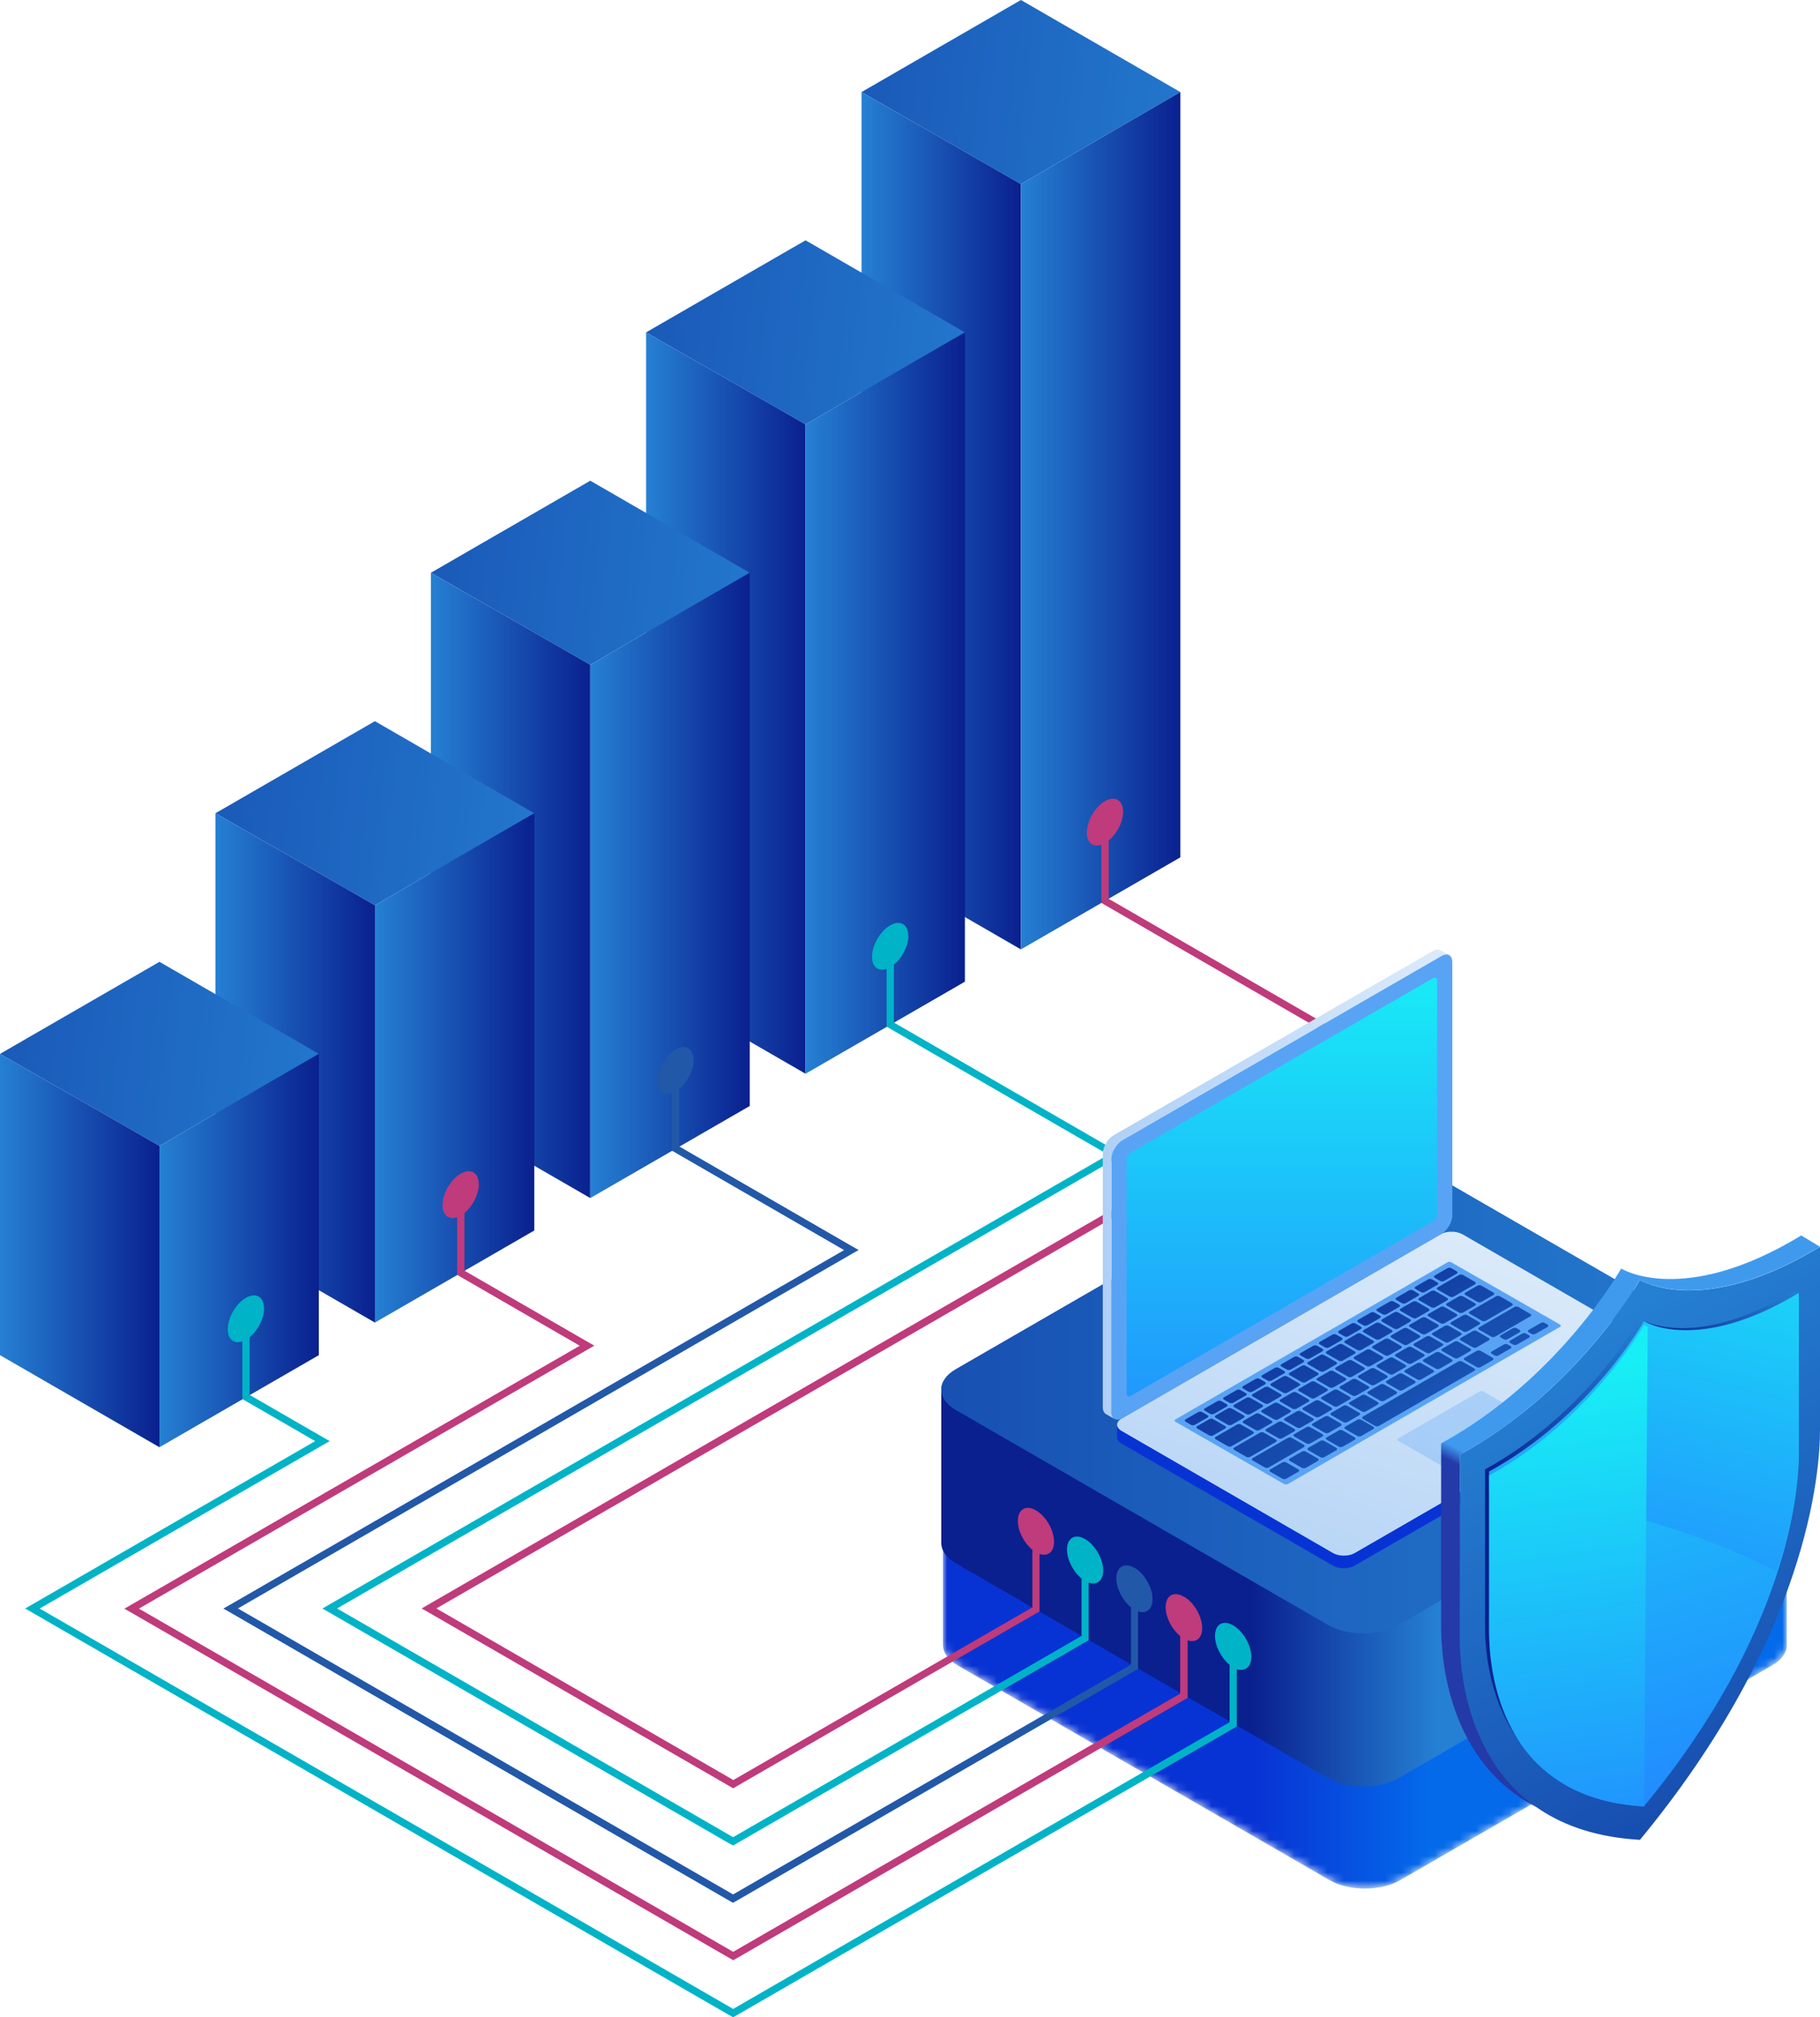 <?xml version="1.0" encoding="UTF-8"?>
<svg id="Layer_2" data-name="Layer 2" xmlns="http://www.w3.org/2000/svg" xmlns:xlink="http://www.w3.org/1999/xlink" viewBox="0 0 220.06 243.86">
  <defs>
    <style>
      .cls-1 {
        fill: url(#linear-gradient-38);
      }

      .cls-1, .cls-2, .cls-3, .cls-4, .cls-5, .cls-6, .cls-7, .cls-8, .cls-9, .cls-10, .cls-11, .cls-12, .cls-13, .cls-14, .cls-15, .cls-16, .cls-17, .cls-18, .cls-19, .cls-20, .cls-21, .cls-22, .cls-23, .cls-24, .cls-25, .cls-26, .cls-27, .cls-28, .cls-29, .cls-30, .cls-31, .cls-32, .cls-33, .cls-34, .cls-35, .cls-36, .cls-37, .cls-38, .cls-39, .cls-40, .cls-41, .cls-42, .cls-43, .cls-44, .cls-45, .cls-46, .cls-47, .cls-48, .cls-49, .cls-50, .cls-51, .cls-52, .cls-53, .cls-54, .cls-55, .cls-56, .cls-57, .cls-58, .cls-59, .cls-60, .cls-61, .cls-62, .cls-63, .cls-64, .cls-65, .cls-66, .cls-67, .cls-68, .cls-69, .cls-70, .cls-71, .cls-72, .cls-73, .cls-74, .cls-75, .cls-76, .cls-77, .cls-78, .cls-79, .cls-80, .cls-81, .cls-82, .cls-83, .cls-84, .cls-85, .cls-86, .cls-87, .cls-88, .cls-89, .cls-90, .cls-91, .cls-92, .cls-93, .cls-94, .cls-95, .cls-96, .cls-97, .cls-98, .cls-99, .cls-100, .cls-101, .cls-102, .cls-103, .cls-104, .cls-105, .cls-106, .cls-107, .cls-108, .cls-109, .cls-110, .cls-111, .cls-112, .cls-113 {
        stroke-width: 0px;
      }

      .cls-2 {
        fill: #bf3b7b;
      }

      .cls-3 {
        fill: url(#linear-gradient-12);
      }

      .cls-4 {
        fill: url(#linear-gradient-17);
      }

      .cls-5 {
        fill: url(#linear-gradient-88);
      }

      .cls-6 {
        fill: url(#linear-gradient-19);
      }

      .cls-7 {
        fill: url(#linear-gradient-33);
      }

      .cls-8 {
        fill: url(#linear-gradient);
      }

      .cls-9 {
        fill: url(#linear-gradient-62);
      }

      .cls-10 {
        fill: url(#linear-gradient-92);
      }

      .cls-11 {
        fill: url(#linear-gradient-98);
      }

      .cls-12 {
        fill: url(#linear-gradient-67);
      }

      .cls-13 {
        fill: url(#linear-gradient-57);
      }

      .cls-14 {
        fill: url(#linear-gradient-21);
      }

      .cls-15 {
        fill: url(#linear-gradient-6);
      }

      .cls-16 {
        fill: url(#linear-gradient-76);
      }

      .cls-17 {
        fill: url(#linear-gradient-42);
      }

      .cls-18 {
        fill: url(#linear-gradient-104);
      }

      .cls-19 {
        fill: url(#linear-gradient-95);
      }

      .cls-20 {
        fill: url(#linear-gradient-15);
      }

      .cls-21 {
        fill: url(#linear-gradient-11);
      }

      .cls-22 {
        fill: url(#linear-gradient-106);
      }

      .cls-23 {
        fill: url(#linear-gradient-101);
      }

      .cls-24 {
        fill: url(#linear-gradient-81);
      }

      .cls-25 {
        fill: url(#linear-gradient-73);
      }

      .cls-26 {
        fill: url(#linear-gradient-91);
      }

      .cls-27 {
        fill: url(#linear-gradient-5);
      }

      .cls-28 {
        fill: url(#linear-gradient-31);
      }

      .cls-29 {
        fill: url(#linear-gradient-103);
      }

      .cls-30 {
        fill: url(#linear-gradient-71);
      }

      .cls-31 {
        fill: url(#linear-gradient-58);
      }

      .cls-32 {
        fill: url(#linear-gradient-63);
      }

      .cls-33 {
        fill: url(#linear-gradient-34);
      }

      .cls-34 {
        fill: url(#_2);
      }

      .cls-35 {
        fill: url(#linear-gradient-96);
      }

      .cls-36 {
        fill: url(#linear-gradient-41);
      }

      .cls-37 {
        fill: url(#linear-gradient-89);
      }

      .cls-38 {
        fill: url(#linear-gradient-40);
      }

      .cls-39 {
        fill: url(#linear-gradient-66);
      }

      .cls-40 {
        fill: url(#linear-gradient-13);
      }

      .cls-41 {
        fill: url(#linear-gradient-23);
      }

      .cls-42 {
        fill: url(#linear-gradient-25);
      }

      .cls-43 {
        fill: url(#linear-gradient-43);
      }

      .cls-44 {
        fill: url(#linear-gradient-16);
      }

      .cls-45 {
        fill: url(#linear-gradient-22);
      }

      .cls-46 {
        fill: url(#linear-gradient-54);
      }

      .cls-47 {
        fill: url(#linear-gradient-55);
      }

      .cls-48 {
        fill: url(#linear-gradient-35);
      }

      .cls-49 {
        fill: url(#linear-gradient-50);
      }

      .cls-50 {
        fill: url(#linear-gradient-32);
      }

      .cls-51 {
        fill: #2258a8;
      }

      .cls-52 {
        fill: url(#linear-gradient-60);
      }

      .cls-53 {
        opacity: .3;
      }

      .cls-53, .cls-67 {
        fill: #59a3f5;
      }

      .cls-54 {
        fill: url(#linear-gradient-59);
      }

      .cls-55 {
        fill: url(#linear-gradient-20);
      }

      .cls-56 {
        fill: url(#linear-gradient-14);
      }

      .cls-57 {
        fill: url(#linear-gradient-2);
      }

      .cls-58 {
        fill: url(#linear-gradient-52);
      }

      .cls-59 {
        fill: url(#linear-gradient-45);
      }

      .cls-60 {
        fill: url(#linear-gradient-93);
      }

      .cls-61 {
        fill: url(#linear-gradient-7);
      }

      .cls-62 {
        fill: url(#linear-gradient-39);
      }

      .cls-63 {
        fill: url(#linear-gradient-3);
      }

      .cls-64 {
        fill: url(#linear-gradient-77);
      }

      .cls-65 {
        fill: #00b3c7;
      }

      .cls-66 {
        fill: url(#linear-gradient-69);
      }

      .cls-68 {
        fill: url(#linear-gradient-94);
      }

      .cls-69 {
        fill: url(#linear-gradient-9);
      }

      .cls-70 {
        fill: url(#linear-gradient-27);
      }

      .cls-71 {
        fill: url(#linear-gradient-100);
      }

      .cls-72 {
        fill: url(#linear-gradient-82);
      }

      .cls-73 {
        fill: url(#linear-gradient-105);
      }

      .cls-74 {
        fill: url(#linear-gradient-83);
      }

      .cls-75 {
        fill: url(#linear-gradient-53);
      }

      .cls-76 {
        fill: url(#linear-gradient-90);
      }

      .cls-77 {
        fill: url(#linear-gradient-85);
      }

      .cls-78 {
        fill: url(#linear-gradient-65);
      }

      .cls-79 {
        fill: url(#linear-gradient-36);
      }

      .cls-80 {
        fill: url(#linear-gradient-48);
      }

      .cls-81 {
        fill: #0833d4;
      }

      .cls-82 {
        fill: url(#linear-gradient-49);
      }

      .cls-83 {
        fill: url(#linear-gradient-8);
      }

      .cls-84 {
        fill: url(#linear-gradient-47);
      }

      .cls-85 {
        fill: url(#linear-gradient-24);
      }

      .cls-86 {
        fill: url(#linear-gradient-26);
      }

      .cls-87 {
        fill: url(#linear-gradient-61);
      }

      .cls-88 {
        fill: url(#linear-gradient-18);
      }

      .cls-89 {
        fill: url(#linear-gradient-51);
      }

      .cls-90 {
        fill: url(#linear-gradient-30);
      }

      .cls-114 {
        mask: url(#mask);
      }

      .cls-91 {
        fill: url(#linear-gradient-44);
      }

      .cls-92 {
        fill: url(#linear-gradient-84);
      }

      .cls-93 {
        fill: url(#linear-gradient-97);
      }

      .cls-94 {
        fill: url(#linear-gradient-68);
      }

      .cls-95 {
        fill: url(#linear-gradient-72);
      }

      .cls-96 {
        fill: url(#linear-gradient-29);
      }

      .cls-97 {
        fill: url(#linear-gradient-46);
      }

      .cls-98 {
        fill: url(#linear-gradient-64);
      }

      .cls-99 {
        fill: url(#linear-gradient-28);
      }

      .cls-100 {
        fill: url(#linear-gradient-56);
      }

      .cls-101 {
        fill: url(#linear-gradient-99);
      }

      .cls-102 {
        fill: url(#linear-gradient-10);
      }

      .cls-103 {
        fill: url(#linear-gradient-87);
      }

      .cls-104 {
        fill: url(#linear-gradient-70);
      }

      .cls-105 {
        fill: url(#linear-gradient-78);
      }

      .cls-106 {
        fill: url(#linear-gradient-86);
      }

      .cls-107 {
        fill: url(#linear-gradient-74);
      }

      .cls-108 {
        fill: url(#linear-gradient-102);
      }

      .cls-109 {
        fill: url(#linear-gradient-4);
      }

      .cls-110 {
        fill: url(#linear-gradient-37);
      }

      .cls-111 {
        fill: url(#linear-gradient-80);
      }

      .cls-112 {
        fill: url(#linear-gradient-79);
      }

      .cls-113 {
        fill: url(#linear-gradient-75);
      }
    </style>
    <linearGradient id="_2" data-name="   2" x1="165.03" y1="178.49" x2="165.03" y2="220.66" gradientUnits="userSpaceOnUse">
      <stop offset="0" stop-color="#fff"/>
      <stop offset="1" stop-color="#000"/>
    </linearGradient>
    <mask id="mask" x="114.01" y="150.86" width="102.04" height="77.44" maskUnits="userSpaceOnUse">
      <path class="cls-34" d="M214.29,177.86l-45-25.98c-2.34-1.35-6.18-1.35-8.52,0l-45,25.98c-1.17.68-1.76,1.57-1.76,2.46v18.51c0,.9.58,1.8,1.76,2.48l45,25.98c2.34,1.35,6.18,1.35,8.52,0l45-25.98c1.25-.72,1.83-1.69,1.75-2.64v-18.35c0-.89-.58-1.78-1.75-2.46Z"/>
    </mask>
    <linearGradient id="linear-gradient" x1="173.91" y1="189.58" x2="151.69" y2="189.58" gradientUnits="userSpaceOnUse">
      <stop offset=".05" stop-color="#046aea"/>
      <stop offset="1" stop-color="#0833d4"/>
    </linearGradient>
    <linearGradient id="linear-gradient-2" x1="155.67" y1="15.03" x2="26.1" y2="-.66" gradientUnits="userSpaceOnUse">
      <stop offset="0" stop-color="#2580d3"/>
      <stop offset="1" stop-color="#0a208f"/>
    </linearGradient>
    <linearGradient id="linear-gradient-3" x1="104.17" y1="62.95" x2="123.44" y2="62.95" xlink:href="#linear-gradient-2"/>
    <linearGradient id="linear-gradient-4" x1="123.44" y1="62.95" x2="142.72" y2="62.95" xlink:href="#linear-gradient-2"/>
    <linearGradient id="linear-gradient-5" x1="129.62" y1="44.08" x2=".05" y2="28.39" xlink:href="#linear-gradient-2"/>
    <linearGradient id="linear-gradient-6" x1="78.12" y1="84.99" x2="97.4" y2="84.99" xlink:href="#linear-gradient-2"/>
    <linearGradient id="linear-gradient-7" x1="97.4" y1="84.99" x2="116.67" y2="84.99" xlink:href="#linear-gradient-2"/>
    <linearGradient id="linear-gradient-8" x1="103.6" y1="73.14" x2="-25.97" y2="57.45" xlink:href="#linear-gradient-2"/>
    <linearGradient id="linear-gradient-9" x1="52.1" y1="107.04" x2="71.37" y2="107.04" xlink:href="#linear-gradient-2"/>
    <linearGradient id="linear-gradient-10" x1="71.37" y1="107.04" x2="90.65" y2="107.04" xlink:href="#linear-gradient-2"/>
    <linearGradient id="linear-gradient-11" x1="77.55" y1="102.21" x2="-52.02" y2="86.52" xlink:href="#linear-gradient-2"/>
    <linearGradient id="linear-gradient-12" x1="26.05" y1="129.09" x2="45.33" y2="129.09" xlink:href="#linear-gradient-2"/>
    <linearGradient id="linear-gradient-13" x1="45.33" y1="129.09" x2="64.6" y2="129.09" xlink:href="#linear-gradient-2"/>
    <linearGradient id="linear-gradient-14" x1="51.5" y1="131.3" x2="-78.07" y2="115.61" xlink:href="#linear-gradient-2"/>
    <linearGradient id="linear-gradient-15" x1="0" y1="151.18" x2="19.28" y2="151.18" xlink:href="#linear-gradient-2"/>
    <linearGradient id="linear-gradient-16" x1="19.28" y1="151.18" x2="38.55" y2="151.18" xlink:href="#linear-gradient-2"/>
    <linearGradient id="linear-gradient-17" x1="173.7" y1="177.25" x2="151.49" y2="177.25" xlink:href="#linear-gradient-2"/>
    <linearGradient id="linear-gradient-18" x1="220.96" y1="167.99" x2="5.15" y2="167.99" xlink:href="#linear-gradient-2"/>
    <linearGradient id="linear-gradient-19" x1="504.04" y1="146.88" x2="521.92" y2="200.07" gradientTransform="translate(680.3) rotate(-180) scale(1 -1)" gradientUnits="userSpaceOnUse">
      <stop offset="0" stop-color="#dcebfa"/>
      <stop offset="1" stop-color="#afd0f5"/>
    </linearGradient>
    <linearGradient id="linear-gradient-20" x1="510.6" y1="116.14" x2="510.6" y2="181.9" gradientTransform="translate(-355.6)" gradientUnits="userSpaceOnUse">
      <stop offset="0" stop-color="#18eef5"/>
      <stop offset="1" stop-color="#2283ff"/>
    </linearGradient>
    <linearGradient id="linear-gradient-21" x1="505.11" y1="143.15" x2="546.95" y2="143.15" xlink:href="#linear-gradient-19"/>
    <linearGradient id="linear-gradient-22" x1="511.98" y1="205.31" x2="544.48" y2="156.59" gradientTransform="translate(680.3) rotate(-180) scale(1 -1)" xlink:href="#linear-gradient-2"/>
    <linearGradient id="linear-gradient-23" x1="509.83" y1="203.88" x2="542.34" y2="155.16" gradientTransform="translate(680.3) rotate(-180) scale(1 -1)" xlink:href="#linear-gradient-2"/>
    <linearGradient id="linear-gradient-24" x1="507.69" y1="202.45" x2="540.2" y2="153.73" gradientTransform="translate(680.3) rotate(-180) scale(1 -1)" xlink:href="#linear-gradient-2"/>
    <linearGradient id="linear-gradient-25" x1="505.55" y1="201.02" x2="538.05" y2="152.3" gradientTransform="translate(680.3) rotate(-180) scale(1 -1)" xlink:href="#linear-gradient-2"/>
    <linearGradient id="linear-gradient-26" x1="503.4" y1="199.6" x2="535.91" y2="150.87" gradientTransform="translate(680.3) rotate(-180) scale(1 -1)" xlink:href="#linear-gradient-2"/>
    <linearGradient id="linear-gradient-27" x1="501.26" y1="198.16" x2="533.77" y2="149.44" gradientTransform="translate(680.3) rotate(-180) scale(1 -1)" xlink:href="#linear-gradient-2"/>
    <linearGradient id="linear-gradient-28" x1="499.12" y1="196.73" x2="531.62" y2="148.01" gradientTransform="translate(680.3) rotate(-180) scale(1 -1)" xlink:href="#linear-gradient-2"/>
    <linearGradient id="linear-gradient-29" x1="496.97" y1="195.31" x2="529.48" y2="146.58" gradientTransform="translate(680.3) rotate(-180) scale(1 -1)" xlink:href="#linear-gradient-2"/>
    <linearGradient id="linear-gradient-30" x1="494.83" y1="193.88" x2="527.34" y2="145.15" gradientTransform="translate(680.3) rotate(-180) scale(1 -1)" xlink:href="#linear-gradient-2"/>
    <linearGradient id="linear-gradient-31" x1="492.69" y1="192.44" x2="525.19" y2="143.72" gradientTransform="translate(680.3) rotate(-180) scale(1 -1)" xlink:href="#linear-gradient-2"/>
    <linearGradient id="linear-gradient-32" x1="490.54" y1="191.02" x2="523.05" y2="142.29" gradientTransform="translate(680.3) rotate(-180) scale(1 -1)" xlink:href="#linear-gradient-2"/>
    <linearGradient id="linear-gradient-33" x1="488.4" y1="189.59" x2="520.91" y2="140.86" gradientTransform="translate(680.3) rotate(-180) scale(1 -1)" xlink:href="#linear-gradient-2"/>
    <linearGradient id="linear-gradient-34" x1="486.26" y1="188.15" x2="518.76" y2="139.43" gradientTransform="translate(680.3) rotate(-180) scale(1 -1)" xlink:href="#linear-gradient-2"/>
    <linearGradient id="linear-gradient-35" x1="512.72" y1="205.79" x2="545.22" y2="157.08" gradientTransform="translate(680.3) rotate(-180) scale(1 -1)" xlink:href="#linear-gradient-2"/>
    <linearGradient id="linear-gradient-36" x1="510.49" y1="204.32" x2="543" y2="155.6" gradientTransform="translate(680.3) rotate(-180) scale(1 -1)" xlink:href="#linear-gradient-2"/>
    <linearGradient id="linear-gradient-37" x1="508.27" y1="202.85" x2="540.78" y2="154.11" gradientTransform="translate(680.3) rotate(-180) scale(1 -1)" xlink:href="#linear-gradient-2"/>
    <linearGradient id="linear-gradient-38" x1="506.05" y1="201.36" x2="538.56" y2="152.64" gradientTransform="translate(680.3) rotate(-180) scale(1 -1)" xlink:href="#linear-gradient-2"/>
    <linearGradient id="linear-gradient-39" x1="503.83" y1="199.89" x2="536.34" y2="151.15" gradientTransform="translate(680.3) rotate(-180) scale(1 -1)" xlink:href="#linear-gradient-2"/>
    <linearGradient id="linear-gradient-40" x1="501.61" y1="198.39" x2="534.11" y2="149.67" gradientTransform="translate(680.3) rotate(-180) scale(1 -1)" xlink:href="#linear-gradient-2"/>
    <linearGradient id="linear-gradient-41" x1="499.39" y1="196.91" x2="531.89" y2="148.19" gradientTransform="translate(680.3) rotate(-180) scale(1 -1)" xlink:href="#linear-gradient-2"/>
    <linearGradient id="linear-gradient-42" x1="497.17" y1="195.43" x2="529.67" y2="146.71" gradientTransform="translate(680.3) rotate(-180) scale(1 -1)" xlink:href="#linear-gradient-2"/>
    <linearGradient id="linear-gradient-43" x1="494.95" y1="193.95" x2="527.45" y2="145.23" gradientTransform="translate(680.3) rotate(-180) scale(1 -1)" xlink:href="#linear-gradient-2"/>
    <linearGradient id="linear-gradient-44" x1="492.73" y1="192.47" x2="525.23" y2="143.75" gradientTransform="translate(680.3) rotate(-180) scale(1 -1)" xlink:href="#linear-gradient-2"/>
    <linearGradient id="linear-gradient-45" x1="490.51" y1="190.98" x2="523.01" y2="142.27" gradientTransform="translate(680.3) rotate(-180) scale(1 -1)" xlink:href="#linear-gradient-2"/>
    <linearGradient id="linear-gradient-46" x1="488.29" y1="189.51" x2="520.79" y2="140.78" gradientTransform="translate(680.3) rotate(-180) scale(1 -1)" xlink:href="#linear-gradient-2"/>
    <linearGradient id="linear-gradient-47" x1="486.07" y1="188.02" x2="518.57" y2="139.3" gradientTransform="translate(680.3) rotate(-180) scale(1 -1)" xlink:href="#linear-gradient-2"/>
    <linearGradient id="linear-gradient-48" x1="483.84" y1="186.54" x2="516.35" y2="137.82" gradientTransform="translate(680.3) rotate(-180) scale(1 -1)" xlink:href="#linear-gradient-2"/>
    <linearGradient id="linear-gradient-49" x1="483.57" y1="186.36" x2="516.08" y2="137.64" gradientTransform="translate(680.3) rotate(-180) scale(1 -1)" xlink:href="#linear-gradient-2"/>
    <linearGradient id="linear-gradient-50" x1="501.77" y1="198.5" x2="534.28" y2="149.78" gradientTransform="translate(680.3) rotate(-180) scale(1 -1)" xlink:href="#linear-gradient-2"/>
    <linearGradient id="linear-gradient-51" x1="499.63" y1="197.08" x2="532.14" y2="148.35" gradientTransform="translate(680.3) rotate(-180) scale(1 -1)" xlink:href="#linear-gradient-2"/>
    <linearGradient id="linear-gradient-52" x1="506.04" y1="201.36" x2="538.55" y2="152.63" gradientTransform="translate(680.3) rotate(-180) scale(1 -1)" xlink:href="#linear-gradient-2"/>
    <linearGradient id="linear-gradient-53" x1="481.74" y1="185.14" x2="514.25" y2="136.42" gradientTransform="translate(680.3) rotate(-180) scale(1 -1)" xlink:href="#linear-gradient-2"/>
    <linearGradient id="linear-gradient-54" x1="483.41" y1="186.25" x2="515.91" y2="137.53" gradientTransform="translate(680.3) rotate(-180) scale(1 -1)" xlink:href="#linear-gradient-2"/>
    <linearGradient id="linear-gradient-55" x1="481.25" y1="184.82" x2="513.77" y2="136.09" gradientTransform="translate(680.3) rotate(-180) scale(1 -1)" xlink:href="#linear-gradient-2"/>
    <linearGradient id="linear-gradient-56" x1="479.11" y1="183.39" x2="511.63" y2="134.66" gradientTransform="translate(680.3) rotate(-180) scale(1 -1)" xlink:href="#linear-gradient-2"/>
    <linearGradient id="linear-gradient-57" x1="503.9" y1="199.93" x2="536.41" y2="151.2" gradientTransform="translate(680.3) rotate(-180) scale(1 -1)" xlink:href="#linear-gradient-2"/>
    <linearGradient id="linear-gradient-58" x1="492.75" y1="192.49" x2="525.26" y2="143.76" gradientTransform="translate(680.3) rotate(-180) scale(1 -1)" xlink:href="#linear-gradient-2"/>
    <linearGradient id="linear-gradient-59" x1="485.79" y1="187.84" x2="518.3" y2="139.12" gradientTransform="translate(680.3) rotate(-180) scale(1 -1)" xlink:href="#linear-gradient-2"/>
    <linearGradient id="linear-gradient-60" x1="508.28" y1="202.84" x2="540.78" y2="154.12" gradientTransform="translate(680.3) rotate(-180) scale(1 -1)" xlink:href="#linear-gradient-2"/>
    <linearGradient id="linear-gradient-61" x1="507.8" y1="202.53" x2="540.31" y2="153.81" gradientTransform="translate(680.3) rotate(-180) scale(1 -1)" xlink:href="#linear-gradient-2"/>
    <linearGradient id="linear-gradient-62" x1="510.49" y1="204.32" x2="543" y2="155.6" gradientTransform="translate(680.3) rotate(-180) scale(1 -1)" xlink:href="#linear-gradient-2"/>
    <linearGradient id="linear-gradient-63" x1="505.67" y1="201.09" x2="538.17" y2="152.38" gradientTransform="translate(680.3) rotate(-180) scale(1 -1)" xlink:href="#linear-gradient-2"/>
    <linearGradient id="linear-gradient-64" x1="503.52" y1="199.67" x2="536.03" y2="150.95" gradientTransform="translate(680.3) rotate(-180) scale(1 -1)" xlink:href="#linear-gradient-2"/>
    <linearGradient id="linear-gradient-65" x1="501.38" y1="198.24" x2="533.88" y2="149.52" gradientTransform="translate(680.3) rotate(-180) scale(1 -1)" xlink:href="#linear-gradient-2"/>
    <linearGradient id="linear-gradient-66" x1="499.23" y1="196.81" x2="531.74" y2="148.09" gradientTransform="translate(680.3) rotate(-180) scale(1 -1)" xlink:href="#linear-gradient-2"/>
    <linearGradient id="linear-gradient-67" x1="497.09" y1="195.38" x2="529.6" y2="146.66" gradientTransform="translate(680.3) rotate(-180) scale(1 -1)" xlink:href="#linear-gradient-2"/>
    <linearGradient id="linear-gradient-68" x1="494.95" y1="193.95" x2="527.45" y2="145.23" gradientTransform="translate(680.3) rotate(-180) scale(1 -1)" xlink:href="#linear-gradient-2"/>
    <linearGradient id="linear-gradient-69" x1="492.8" y1="192.52" x2="525.31" y2="143.8" gradientTransform="translate(680.3) rotate(-180) scale(1 -1)" xlink:href="#linear-gradient-2"/>
    <linearGradient id="linear-gradient-70" x1="490.66" y1="191.09" x2="523.17" y2="142.37" gradientTransform="translate(680.3) rotate(-180) scale(1 -1)" xlink:href="#linear-gradient-2"/>
    <linearGradient id="linear-gradient-71" x1="488.52" y1="189.66" x2="521.02" y2="140.94" gradientTransform="translate(680.3) rotate(-180) scale(1 -1)" xlink:href="#linear-gradient-2"/>
    <linearGradient id="linear-gradient-72" x1="486.38" y1="188.23" x2="518.88" y2="139.51" gradientTransform="translate(680.3) rotate(-180) scale(1 -1)" xlink:href="#linear-gradient-2"/>
    <linearGradient id="linear-gradient-73" x1="484.23" y1="186.8" x2="516.74" y2="138.08" gradientTransform="translate(680.3) rotate(-180) scale(1 -1)" xlink:href="#linear-gradient-2"/>
    <linearGradient id="linear-gradient-74" x1="482.09" y1="185.37" x2="514.59" y2="136.65" gradientTransform="translate(680.3) rotate(-180) scale(1 -1)" xlink:href="#linear-gradient-2"/>
    <linearGradient id="linear-gradient-75" x1="506.35" y1="201.56" x2="538.86" y2="152.83" gradientTransform="translate(680.3) rotate(-180) scale(1 -1)" xlink:href="#linear-gradient-2"/>
    <linearGradient id="linear-gradient-76" x1="509.28" y1="203.52" x2="541.79" y2="154.79" gradientTransform="translate(680.3) rotate(-180) scale(1 -1)" xlink:href="#linear-gradient-2"/>
    <linearGradient id="linear-gradient-77" x1="504.2" y1="200.14" x2="536.72" y2="151.4" gradientTransform="translate(680.3) rotate(-180) scale(1 -1)" xlink:href="#linear-gradient-2"/>
    <linearGradient id="linear-gradient-78" x1="502.07" y1="198.7" x2="534.57" y2="149.98" gradientTransform="translate(680.3) rotate(-180) scale(1 -1)" xlink:href="#linear-gradient-2"/>
    <linearGradient id="linear-gradient-79" x1="499.92" y1="197.27" x2="532.43" y2="148.55" gradientTransform="translate(680.3) rotate(-180) scale(1 -1)" xlink:href="#linear-gradient-2"/>
    <linearGradient id="linear-gradient-80" x1="497.78" y1="195.84" x2="530.28" y2="147.12" gradientTransform="translate(680.3) rotate(-180) scale(1 -1)" xlink:href="#linear-gradient-2"/>
    <linearGradient id="linear-gradient-81" x1="495.64" y1="194.41" x2="528.14" y2="145.69" gradientTransform="translate(680.3) rotate(-180) scale(1 -1)" xlink:href="#linear-gradient-2"/>
    <linearGradient id="linear-gradient-82" x1="493.49" y1="192.98" x2="526" y2="144.26" gradientTransform="translate(680.3) rotate(-180) scale(1 -1)" xlink:href="#linear-gradient-2"/>
    <linearGradient id="linear-gradient-83" x1="491.35" y1="191.55" x2="523.85" y2="142.83" gradientTransform="translate(680.3) rotate(-180) scale(1 -1)" xlink:href="#linear-gradient-2"/>
    <linearGradient id="linear-gradient-84" x1="489.21" y1="190.12" x2="521.71" y2="141.4" gradientTransform="translate(680.3) rotate(-180) scale(1 -1)" xlink:href="#linear-gradient-2"/>
    <linearGradient id="linear-gradient-85" x1="487.06" y1="188.69" x2="519.57" y2="139.97" gradientTransform="translate(680.3) rotate(-180) scale(1 -1)" xlink:href="#linear-gradient-2"/>
    <linearGradient id="linear-gradient-86" x1="484.92" y1="187.26" x2="517.43" y2="138.54" gradientTransform="translate(680.3) rotate(-180) scale(1 -1)" xlink:href="#linear-gradient-2"/>
    <linearGradient id="linear-gradient-87" x1="481.96" y1="185.28" x2="514.46" y2="136.56" gradientTransform="translate(680.3) rotate(-180) scale(1 -1)" xlink:href="#linear-gradient-2"/>
    <linearGradient id="linear-gradient-88" x1="504.31" y1="200.19" x2="536.81" y2="151.47" gradientTransform="translate(680.3) rotate(-180) scale(1 -1)" xlink:href="#linear-gradient-2"/>
    <linearGradient id="linear-gradient-89" x1="507.79" y1="202.52" x2="540.3" y2="153.8" gradientTransform="translate(680.3) rotate(-180) scale(1 -1)" xlink:href="#linear-gradient-2"/>
    <linearGradient id="linear-gradient-90" x1="502.16" y1="198.77" x2="534.67" y2="150.04" gradientTransform="translate(680.3) rotate(-180) scale(1 -1)" xlink:href="#linear-gradient-2"/>
    <linearGradient id="linear-gradient-91" x1="500.02" y1="197.34" x2="532.53" y2="148.61" gradientTransform="translate(680.3) rotate(-180) scale(1 -1)" xlink:href="#linear-gradient-2"/>
    <linearGradient id="linear-gradient-92" x1="497.87" y1="195.91" x2="530.39" y2="147.18" gradientTransform="translate(680.3) rotate(-180) scale(1 -1)" xlink:href="#linear-gradient-2"/>
    <linearGradient id="linear-gradient-93" x1="495.73" y1="194.48" x2="528.24" y2="145.75" gradientTransform="translate(680.3) rotate(-180) scale(1 -1)" xlink:href="#linear-gradient-2"/>
    <linearGradient id="linear-gradient-94" x1="493.59" y1="193.05" x2="526.1" y2="144.32" gradientTransform="translate(680.3) rotate(-180) scale(1 -1)" xlink:href="#linear-gradient-2"/>
    <linearGradient id="linear-gradient-95" x1="491.45" y1="191.62" x2="523.95" y2="142.89" gradientTransform="translate(680.3) rotate(-180) scale(1 -1)" xlink:href="#linear-gradient-2"/>
    <linearGradient id="linear-gradient-96" x1="489.31" y1="190.18" x2="521.81" y2="141.47" gradientTransform="translate(680.3) rotate(-180) scale(1 -1)" xlink:href="#linear-gradient-2"/>
    <linearGradient id="linear-gradient-97" x1="487.16" y1="188.76" x2="519.67" y2="140.03" gradientTransform="translate(680.3) rotate(-180) scale(1 -1)" xlink:href="#linear-gradient-2"/>
    <linearGradient id="linear-gradient-98" x1="485.02" y1="187.32" x2="517.52" y2="138.6" gradientTransform="translate(680.3) rotate(-180) scale(1 -1)" xlink:href="#linear-gradient-2"/>
    <linearGradient id="linear-gradient-99" x1="481.53" y1="185" x2="514.03" y2="136.28" gradientTransform="translate(680.3) rotate(-180) scale(1 -1)" xlink:href="#linear-gradient-2"/>
    <linearGradient id="linear-gradient-100" x1="-3762.41" y1="161.96" x2="-3817.67" y2="255.85" gradientTransform="translate(-3573.82) rotate(-180) scale(1 -1)" gradientUnits="userSpaceOnUse">
      <stop offset="0" stop-color="#2580d3"/>
      <stop offset="1" stop-color="#0a208f"/>
    </linearGradient>
    <linearGradient id="linear-gradient-101" x1="-3761.86" y1="181.26" x2="-3761.05" y2="182.81" gradientTransform="translate(-3573.82) rotate(-180) scale(1 -1)" gradientUnits="userSpaceOnUse">
      <stop offset="0" stop-color="#3f9aed"/>
      <stop offset="1" stop-color="#243aa9"/>
    </linearGradient>
    <linearGradient id="linear-gradient-102" x1="-3760.59" y1="140.08" x2="-3785.53" y2="221.04" gradientTransform="translate(-3573.82) rotate(-180) scale(1 -1)" xlink:href="#linear-gradient-20"/>
    <linearGradient id="linear-gradient-103" x1="-3772.6" y1="187.55" x2="-3753.39" y2="187.55" xlink:href="#linear-gradient-100"/>
    <linearGradient id="linear-gradient-104" x1="-3791.32" y1="158.41" x2="-3772.6" y2="158.41" xlink:href="#linear-gradient-100"/>
    <linearGradient id="linear-gradient-105" x1="-3783.02" y1="136.04" x2="-3766.82" y2="202.59" gradientTransform="translate(-3573.82) rotate(-180) scale(1 -1)" xlink:href="#linear-gradient-20"/>
    <linearGradient id="linear-gradient-106" x1="-3761.51" y1="166.27" x2="-3770.67" y2="229.57" gradientTransform="translate(-3573.82) rotate(-180) scale(1 -1)" xlink:href="#linear-gradient-20"/>
  </defs>
  <g id="Layer_1-2" data-name="Layer 1">
    <g>
      <g>
        <g class="cls-114">
          <path class="cls-8" d="M214.29,177.86l-45-25.98c-2.34-1.35-6.18-1.35-8.52,0l-45,25.98c-1.17.68-1.76,1.57-1.76,2.46v18.51c0,.9.58,1.8,1.76,2.48l45,25.98c2.34,1.35,6.18,1.35,8.52,0l45-25.98c1.25-.72,1.83-1.69,1.75-2.64v-18.35c0-.89-.58-1.78-1.75-2.46Z"/>
        </g>
        <g>
          <polygon class="cls-57" points="142.72 11.13 123.44 22.26 104.17 11.13 123.44 0 142.72 11.13"/>
          <polygon class="cls-63" points="123.44 22.26 123.44 114.77 104.17 103.64 104.17 11.13 123.44 22.26"/>
          <polygon class="cls-109" points="142.72 103.64 123.44 114.77 123.44 22.26 142.72 11.13 142.72 103.64"/>
        </g>
        <g>
          <polygon class="cls-27" points="116.67 40.18 97.4 51.31 78.12 40.18 97.4 29.05 116.67 40.18"/>
          <polygon class="cls-15" points="97.4 51.31 97.4 129.8 78.12 118.67 78.12 40.18 97.4 51.31"/>
          <polygon class="cls-61" points="116.67 118.67 97.4 129.8 97.4 51.31 116.67 40.18 116.67 118.67"/>
        </g>
        <g>
          <polygon class="cls-83" points="90.65 69.24 71.37 80.37 52.1 69.24 71.37 58.11 90.65 69.24"/>
          <polygon class="cls-69" points="71.37 80.37 71.37 144.83 52.1 133.7 52.1 69.24 71.37 80.37"/>
          <polygon class="cls-102" points="90.65 133.7 71.37 144.83 71.37 80.37 90.65 69.24 90.65 133.7"/>
        </g>
        <g>
          <polygon class="cls-21" points="64.6 98.31 45.33 109.44 26.05 98.31 45.33 87.18 64.6 98.31"/>
          <polygon class="cls-3" points="45.33 109.44 45.33 159.88 26.05 148.75 26.05 98.31 45.33 109.44"/>
          <polygon class="cls-40" points="64.6 148.75 45.33 159.88 45.33 109.44 64.6 98.31 64.6 148.75"/>
        </g>
        <g>
          <polygon class="cls-56" points="38.55 127.4 19.28 138.53 0 127.4 19.28 116.27 38.55 127.4"/>
          <polygon class="cls-20" points="19.28 138.53 19.28 174.95 0 163.82 0 127.4 19.28 138.53"/>
          <polygon class="cls-44" points="38.55 163.82 19.28 174.95 19.28 138.53 38.55 127.4 38.55 163.82"/>
        </g>
        <path class="cls-65" d="M31.92,158.16c0-1.4-.98-1.97-2.19-1.27-1.21.7-2.19,2.4-2.19,3.8,0,1.23.75,1.81,1.76,1.47v6.92s.88-.51.88-.51v-6.92c1-.81,1.76-2.27,1.76-3.5Z"/>
        <path class="cls-2" d="M57.89,143.15c0-1.4-.98-1.97-2.19-1.27-1.21.7-2.19,2.4-2.19,3.8,0,1.23.75,1.81,1.76,1.47v6.92s.88-.51.88-.51v-6.92c1-.81,1.75-2.27,1.75-3.5Z"/>
        <path class="cls-51" d="M83.85,128.14c0-1.4-.98-1.97-2.19-1.27-1.21.7-2.19,2.4-2.19,3.8,0,1.23.75,1.81,1.76,1.47v6.92s.88-.51.88-.51v-6.92c1-.81,1.76-2.27,1.76-3.5Z"/>
        <path class="cls-65" d="M109.82,113.13c0-1.4-.98-1.97-2.19-1.27-1.21.7-2.19,2.4-2.19,3.8,0,1.23.75,1.81,1.76,1.47v6.92s.88-.51.88-.51v-6.92c1-.81,1.76-2.27,1.76-3.5Z"/>
        <path class="cls-2" d="M135.79,98.12c0-1.4-.98-1.97-2.19-1.27-1.21.7-2.19,2.4-2.19,3.8,0,1.23.75,1.81,1.76,1.47v6.92s.88-.51.88-.51v-6.92c1-.81,1.75-2.27,1.75-3.5Z"/>
        <g>
          <path class="cls-4" d="M214.09,165.53l-45-25.98c-2.34-1.35-6.18-1.35-8.52,0l-45,25.98c-1.17.68-1.76,1.57-1.76,2.46v18.51c0,.9.58,1.8,1.76,2.48l45,25.98c2.34,1.35,6.18,1.35,8.52,0l45-25.98c1.25-.72,1.83-1.69,1.75-2.64v-18.35c0-.89-.58-1.78-1.75-2.46Z"/>
          <path class="cls-88" d="M214.09,165.53c2.34,1.35,2.34,3.57,0,4.92l-45,25.98c-2.34,1.35-6.18,1.35-8.52,0l-45-25.98c-2.34-1.35-2.34-3.57,0-4.92l45-25.98c2.34-1.35,6.18-1.35,8.52,0l45,25.98Z"/>
        </g>
        <path class="cls-2" d="M167.69,128.07l-.88-.5-32.85-18.97-.88.5,32.85,18.97-114.07,65.86-.88.51.88.5,35.91,20.73.88.51.88-.51,36.19-20.89h-.03s0-.01,0-.01v-6.92c1,.34,1.76-.24,1.76-1.47,0-1.4-.98-3.1-2.19-3.8-1.21-.7-2.19-.13-2.19,1.27,0,1.23.75,2.68,1.76,3.5v6.92s.31.18.31.18l-.28-.16-36.19,20.89-35.91-20.74,114.08-65.86.88-.5Z"/>
        <path class="cls-65" d="M135.77,139.59l-.88-.5-26.86-15.51-.88.5,26.86,15.51-94.15,54.35-.88.51.88.5,47.89,27.65.88.5.87-.5,42.16-24.34h-.03s0-.02,0-.02v-6.92c1,.34,1.76-.24,1.76-1.47,0-1.4-.98-3.1-2.19-3.8-1.21-.7-2.19-.13-2.19,1.27,0,1.23.75,2.68,1.76,3.5v6.92s.02.01.02.01l-42.15,24.34-47.89-27.65,94.15-54.36.88-.5Z"/>
        <path class="cls-51" d="M137.17,189.53c-1.21-.7-2.19-.13-2.19,1.27,0,1.23.75,2.68,1.76,3.5v6.92s.02.01.02.01h0s-48.12,27.78-48.12,27.78l-59.87-34.57,74.17-42.83.88-.5-.88-.5-20.88-12.06-.88.51,20.88,12.06-74.17,42.83-.88.5.87.5,59.87,34.57.88.5.88-.5,48.12-27.79h-.03s-.14-.1-.14-.1l.14.08v-6.92c1,.34,1.76-.24,1.76-1.47,0-1.4-.98-3.1-2.19-3.8Z"/>
        <path class="cls-2" d="M143.13,193.01c-1.21-.7-2.19-.13-2.19,1.27,0,1.23.75,2.68,1.76,3.5v6.92s.03.02.03.02l-54.08,31.23-71.85-41.49,54.18-31.28.88-.51-.88-.5-14.85-8.58-.88.51,14.85,8.58-54.18,31.28-.88.51.88.5,71.86,41.49.88.5.88-.5,54.09-31.23h-.03s0-6.94,0-6.94c1,.34,1.76-.24,1.76-1.47,0-1.4-.98-3.1-2.19-3.8Z"/>
        <path class="cls-65" d="M149.1,196.48c-1.21-.7-2.19-.13-2.19,1.27,0,1.23.75,2.68,1.76,3.5v6.92s.02.01.02.01l-60.04,34.67L4.8,194.45l34.19-19.74.88-.5-.88-.5-8.85-5.11-.88.5,8.85,5.11L3.92,193.94l-.88.51.88.5,83.84,48.41.88.5.88-.5,60.05-34.67h-.03s-.12-.08-.12-.08l.12.07v-6.92c1,.34,1.76-.24,1.76-1.47,0-1.4-.98-3.1-2.19-3.8Z"/>
        <g>
          <path class="cls-6" d="M176.81,149.2c-.72-.41-1.89-.41-2.61,0l-38.59,22.28c-.72.42-.72,1.09,0,1.51l25.58,14.77c.72.42,1.89.42,2.61,0l38.6-22.28c.72-.41.72-1.09,0-1.51l-25.58-14.77Z"/>
          <path class="cls-81" d="M135.06,172.24v1.49c0,.28.17.56.54.77l25.58,14.77c.72.42,1.89.42,2.61,0l38.6-22.28c.36-.21.54-.48.54-.75v-1.48s0-.01,0-.02c0,.27-.19.53-.54.74l-38.6,22.28c-.72.41-1.89.41-2.61,0l-25.58-14.77c-.36-.21-.54-.49-.54-.76h0Z"/>
          <path class="cls-67" d="M175.6,116.3c0-.83-.59-1.17-1.31-.75l-38.6,22.28c-.72.41-1.31,1.43-1.31,2.26v30.6c0,.83.59,1.17,1.31.75l38.6-22.28c.72-.41,1.31-1.43,1.31-2.26v-30.6Z"/>
          <path class="cls-55" d="M136.74,168.73c-.29.17-.52.03-.52-.3v-28.18c0-.33.23-.74.52-.91l36.51-21.08c.29-.17.52-.03.52.3v28.18c0,.33-.23.74-.52.91l-36.51,21.08Z"/>
          <path class="cls-67" d="M188.62,160.12c.13.08.13.2,0,.28l-32.89,18.99c-.13.08-.35.08-.48,0l-13.13-7.52c-.13-.08-.13-.2,0-.28l32.89-18.99c.13-.08.35-.08.48,0l13.13,7.52Z"/>
          <path class="cls-53" d="M186.52,172.35c.12.07.12.18,0,.25l-9.87,5.7c-.12.07-.31.07-.43,0l-7.18-4.15c-.12-.07-.12-.18,0-.25l9.87-5.7c.12-.07.31-.07.43,0l7.18,4.15Z"/>
          <path class="cls-14" d="M134.39,170.69v-30.6c0-.83.59-1.85,1.31-2.26l38.6-22.28c.34-.2.66-.22.89-.1,0,0,0,0-.01,0l-1.03-.59c-.23-.12-.55-.1-.9.1l-38.6,22.28c-.72.41-1.31,1.43-1.31,2.26v30.6c0,.41.15.71.38.84l1.04.6c-.23-.14-.38-.43-.38-.84Z"/>
          <g>
            <path class="cls-45" d="M148.15,172.4c.13.08.13.2,0,.28l-1.46.84c-.13.08-.35.08-.48,0l-1.46-.84c-.13-.08-.13-.2,0-.28l1.46-.84c.13-.08.35-.08.48,0l1.46.84Z"/>
            <path class="cls-41" d="M150.39,171.11c.13.08.13.2,0,.28l-1.46.84c-.13.08-.35.08-.48,0l-1.46-.84c-.13-.08-.13-.2,0-.28l1.46-.84c.13-.08.35-.08.48,0l1.46.84Z"/>
            <path class="cls-85" d="M152.63,169.82c.13.08.13.2,0,.28l-1.46.84c-.13.08-.35.08-.48,0l-1.46-.84c-.13-.08-.13-.2,0-.28l1.46-.84c.13-.08.35-.08.48,0l1.46.84Z"/>
            <path class="cls-42" d="M154.86,168.53c.13.08.13.2,0,.28l-1.46.84c-.13.08-.35.08-.48,0l-1.46-.84c-.13-.08-.13-.2,0-.28l1.46-.84c.13-.08.35-.08.48,0l1.46.84Z"/>
            <path class="cls-86" d="M157.1,167.24c.13.08.13.2,0,.28l-1.46.84c-.13.08-.35.08-.48,0l-1.46-.84c-.13-.08-.13-.2,0-.28l1.46-.84c.13-.08.35-.08.48,0l1.46.84Z"/>
            <path class="cls-70" d="M159.33,165.95c.13.08.13.2,0,.28l-1.46.84c-.13.08-.35.08-.48,0l-1.46-.84c-.13-.08-.13-.2,0-.28l1.46-.84c.13-.08.35-.08.48,0l1.46.84Z"/>
            <path class="cls-99" d="M161.57,164.65c.13.08.13.2,0,.28l-1.46.84c-.13.08-.35.08-.48,0l-1.46-.84c-.13-.08-.13-.2,0-.28l1.46-.84c.13-.08.35-.08.48,0l1.46.84Z"/>
            <path class="cls-96" d="M163.81,163.36c.13.08.13.2,0,.28l-1.46.84c-.13.08-.35.08-.48,0l-1.46-.84c-.13-.08-.13-.2,0-.28l1.46-.84c.13-.08.35-.08.48,0l1.46.84Z"/>
            <path class="cls-90" d="M166.04,162.07c.13.08.13.2,0,.28l-1.46.84c-.13.08-.35.08-.48,0l-1.46-.84c-.13-.08-.13-.2,0-.28l1.46-.84c.13-.08.35-.08.48,0l1.46.84Z"/>
            <path class="cls-28" d="M168.28,160.78c.13.08.13.2,0,.28l-1.46.84c-.13.08-.35.08-.48,0l-1.46-.84c-.13-.08-.13-.2,0-.28l1.46-.84c.13-.08.35-.08.48,0l1.46.84Z"/>
            <path class="cls-50" d="M170.51,159.49c.13.08.13.2,0,.28l-1.46.84c-.13.08-.35.08-.48,0l-1.46-.84c-.13-.08-.13-.2,0-.28l1.46-.84c.13-.08.35-.08.48,0l1.46.84Z"/>
            <path class="cls-7" d="M172.75,158.2c.13.08.13.2,0,.28l-1.46.84c-.13.08-.35.08-.48,0l-1.46-.84c-.13-.08-.13-.2,0-.28l1.46-.84c.13-.08.35-.08.48,0l1.46.84Z"/>
            <path class="cls-33" d="M174.99,156.91c.13.08.13.2,0,.28l-1.46.84c-.13.08-.35.08-.48,0l-1.46-.84c-.13-.08-.13-.2,0-.28l1.46-.84c.13-.08.35-.08.48,0l1.46.84Z"/>
            <path class="cls-48" d="M146.01,171.08c.13.08.13.2,0,.28l-1.53.88c-.13.08-.35.08-.48,0l-.65-.38c-.13-.08-.13-.2,0-.28l1.53-.88c.13-.08.35-.08.48,0l.65.38Z"/>
            <path class="cls-79" d="M148.33,169.75c.13.08.13.2,0,.28l-1.53.88c-.13.08-.35.08-.48,0l-.65-.37c-.13-.08-.13-.2,0-.28l1.53-.88c.13-.08.35-.08.48,0l.65.38Z"/>
            <path class="cls-110" d="M150.65,168.41c.13.08.13.2,0,.28l-1.53.88c-.13.08-.35.08-.48,0l-.65-.37c-.13-.08-.13-.2,0-.28l1.53-.88c.13-.08.35-.08.48,0l.65.38Z"/>
            <path class="cls-1" d="M152.96,167.07c.13.08.13.2,0,.28l-1.53.88c-.13.08-.35.08-.48,0l-.65-.38c-.13-.08-.13-.2,0-.28l1.53-.88c.13-.08.35-.08.48,0l.65.38Z"/>
            <path class="cls-62" d="M155.28,165.73c.13.08.13.2,0,.28l-1.53.88c-.13.08-.35.08-.48,0l-.65-.37c-.13-.08-.13-.2,0-.28l1.53-.88c.13-.08.35-.08.48,0l.65.38Z"/>
            <path class="cls-38" d="M157.6,164.4c.13.08.13.2,0,.28l-1.53.88c-.13.08-.35.08-.48,0l-.65-.37c-.13-.08-.13-.2,0-.28l1.53-.88c.13-.08.35-.08.48,0l.65.38Z"/>
            <path class="cls-36" d="M159.91,163.06c.13.08.13.2,0,.28l-1.53.88c-.13.08-.35.08-.48,0l-.65-.37c-.13-.08-.13-.2,0-.28l1.53-.88c.13-.08.35-.08.48,0l.65.37Z"/>
            <path class="cls-17" d="M162.23,161.72c.13.08.13.2,0,.28l-1.53.88c-.13.08-.35.08-.48,0l-.65-.38c-.13-.08-.13-.2,0-.28l1.53-.88c.13-.08.35-.08.48,0l.65.37Z"/>
            <path class="cls-43" d="M164.55,160.38c.13.08.13.2,0,.28l-1.53.88c-.13.08-.35.08-.48,0l-.65-.38c-.13-.08-.13-.2,0-.28l1.53-.88c.13-.08.35-.08.48,0l.65.38Z"/>
            <path class="cls-91" d="M166.86,159.05c.13.08.13.2,0,.28l-1.53.88c-.13.08-.35.08-.48,0l-.65-.37c-.13-.08-.13-.2,0-.28l1.53-.88c.13-.08.35-.08.48,0l.65.37Z"/>
            <path class="cls-59" d="M169.18,157.71c.13.08.13.2,0,.28l-1.53.88c-.13.08-.35.08-.48,0l-.65-.37c-.13-.08-.13-.2,0-.28l1.53-.88c.13-.08.35-.08.48,0l.65.37Z"/>
            <path class="cls-97" d="M171.5,156.37c.13.08.13.2,0,.28l-1.53.88c-.13.08-.35.08-.48,0l-.65-.38c-.13-.08-.13-.2,0-.28l1.53-.88c.13-.08.35-.08.48,0l.65.38Z"/>
            <path class="cls-84" d="M173.81,155.03c.13.08.13.2,0,.28l-1.53.88c-.13.08-.35.08-.48,0l-.65-.37c-.13-.08-.13-.2,0-.28l1.53-.88c.13-.08.35-.08.48,0l.65.38Z"/>
            <path class="cls-80" d="M176.14,153.69c.13.08.13.2,0,.28l-1.53.88c-.13.08-.35.08-.48,0l-.65-.38c-.13-.08-.13-.2,0-.28l1.53-.88c.13-.08.35-.08.48,0l.65.38Z"/>
            <path class="cls-82" d="M178.35,154.97c.13.08.13.2,0,.28l-2.58,1.49c-.13.08-.35.08-.48,0l-1.46-.84c-.13-.08-.13-.2,0-.28l2.58-1.49c.13-.08.35-.08.48,0l1.46.84Z"/>
            <path class="cls-49" d="M163.81,173.76c.13.08.13.2,0,.28l-1.46.84c-.13.08-.35.08-.48,0l-1.46-.84c-.13-.08-.13-.2,0-.28l1.46-.84c.13-.08.35-.08.48,0l1.46.84Z"/>
            <path class="cls-89" d="M166.05,172.47c.13.08.13.2,0,.28l-1.46.84c-.13.08-.35.08-.48,0l-1.46-.84c-.13-.08-.13-.2,0-.28l1.46-.84c.13-.08.35-.08.48,0l1.46.84Z"/>
            <path class="cls-58" d="M159.35,176.32c.13.08.13.2,0,.28l-1.46.84c-.13.08-.35.08-.48,0l-1.46-.84c-.13-.08-.13-.2,0-.28l1.46-.84c.13-.08.35-.08.48,0l1.46.84Z"/>
            <path class="cls-75" d="M183.74,160.77c.13.08.13.2,0,.28l-1.46.84c-.13.08-.35.08-.48,0l-.34-.2c-.13-.08-.13-.2,0-.28l1.46-.84c.13-.08.35-.08.48,0l.34.2Z"/>
            <path class="cls-46" d="M182.65,162.73c.13.08.13.2,0,.28l-1.46.84c-.13.08-.35.08-.48,0l-.34-.2c-.13-.08-.13-.2,0-.28l1.46-.84c.13-.08.35-.08.48,0l.34.2Z"/>
            <path class="cls-47" d="M184.88,161.42c.13.08.13.2,0,.28l-1.46.84c-.13.08-.35.08-.48,0l-.35-.2c-.13-.08-.13-.2,0-.28l1.46-.84c.13-.08.35-.08.48,0l.34.2Z"/>
            <path class="cls-100" d="M187.12,160.13c.13.08.13.2,0,.28l-1.46.84c-.13.08-.35.08-.48,0l-.34-.2c-.13-.08-.13-.2,0-.28l1.46-.84c.13-.08.35-.08.48,0l.34.2Z"/>
            <path class="cls-13" d="M161.58,175.03c.13.08.13.2,0,.28l-1.46.84c-.13.08-.35.08-.48,0l-1.46-.84c-.13-.08-.13-.2,0-.28l1.46-.84c.13-.08.35-.08.48,0l1.46.84Z"/>
            <path class="cls-31" d="M178.26,165.43c.13.08.13.2,0,.28l-11.53,6.66c-.13.08-.35.08-.48,0l-1.46-.84c-.13-.08-.13-.2,0-.28l11.53-6.66c.13-.08.35-.08.48,0l1.46.84Z"/>
            <path class="cls-54" d="M180.49,164.14c.13.08.13.2,0,.28l-1.46.84c-.13.08-.35.08-.48,0l-1.46-.84c-.13-.08-.13-.2,0-.28l1.46-.84c.13-.08.35-.08.48,0l1.46.84Z"/>
            <path class="cls-52" d="M156.99,177.63c.13.08.13.2,0,.28l-1.46.84c-.13.08-.35.08-.48,0l-1.46-.84c-.13-.08-.13-.2,0-.28l1.46-.84c.13-.08.35-.08.48,0l1.46.84Z"/>
            <path class="cls-87" d="M153.75,171.75c.13.08.13.2,0,.28l-1.46.84c-.13.08-.35.08-.48,0l-1.46-.84c-.13-.08-.13-.2,0-.28l1.46-.84c.13-.08.35-.08.48,0l1.46.84Z"/>
            <path class="cls-9" d="M151.51,173.05c.13.08.13.2,0,.28l-2.58,1.49c-.13.08-.35.08-.48,0l-1.46-.84c-.13-.08-.13-.2,0-.28l2.58-1.49c.13-.08.35-.08.48,0l1.46.84Z"/>
            <path class="cls-32" d="M155.99,170.46c.13.08.13.2,0,.28l-1.46.84c-.13.08-.35.08-.48,0l-1.46-.84c-.13-.08-.13-.2,0-.28l1.46-.84c.13-.08.35-.08.48,0l1.46.84Z"/>
            <path class="cls-98" d="M158.22,169.17c.13.08.13.2,0,.28l-1.46.84c-.13.08-.35.08-.48,0l-1.46-.84c-.13-.08-.13-.2,0-.28l1.46-.84c.13-.08.35-.08.48,0l1.46.84Z"/>
            <path class="cls-78" d="M160.46,167.88c.13.08.13.2,0,.28l-1.46.84c-.13.08-.35.08-.48,0l-1.46-.84c-.13-.08-.13-.2,0-.28l1.46-.84c.13-.08.35-.08.48,0l1.46.84Z"/>
            <path class="cls-39" d="M162.69,166.59c.13.08.13.2,0,.28l-1.46.84c-.13.08-.35.08-.48,0l-1.46-.84c-.13-.08-.13-.2,0-.28l1.46-.84c.13-.08.35-.08.48,0l1.46.84Z"/>
            <path class="cls-12" d="M164.93,165.3c.13.08.13.2,0,.28l-1.46.84c-.13.08-.35.08-.48,0l-1.46-.84c-.13-.08-.13-.2,0-.28l1.46-.84c.13-.08.35-.08.48,0l1.46.84Z"/>
            <path class="cls-94" d="M167.17,164.01c.13.08.13.2,0,.28l-1.46.84c-.13.08-.35.08-.48,0l-1.46-.84c-.13-.08-.13-.2,0-.28l1.46-.84c.13-.08.35-.08.48,0l1.46.84Z"/>
            <path class="cls-66" d="M169.4,162.71c.13.08.13.2,0,.28l-1.46.84c-.13.08-.35.08-.48,0l-1.46-.84c-.13-.08-.13-.2,0-.28l1.46-.84c.13-.08.35-.08.48,0l1.46.84Z"/>
            <path class="cls-104" d="M171.64,161.42c.13.08.13.2,0,.28l-1.46.84c-.13.08-.35.08-.48,0l-1.46-.84c-.13-.08-.13-.2,0-.28l1.46-.84c.13-.08.35-.08.48,0l1.46.84Z"/>
            <path class="cls-30" d="M173.87,160.13c.13.08.13.2,0,.28l-1.46.84c-.13.08-.35.08-.48,0l-1.46-.84c-.13-.08-.13-.2,0-.28l1.46-.84c.13-.08.35-.08.48,0l1.46.84Z"/>
            <path class="cls-95" d="M176.11,158.84c.13.08.13.2,0,.28l-1.46.84c-.13.08-.35.08-.48,0l-1.46-.84c-.13-.08-.13-.2,0-.28l1.46-.84c.13-.08.35-.08.48,0l1.46.84Z"/>
            <path class="cls-25" d="M178.35,157.55c.13.08.13.2,0,.28l-1.46.84c-.13.08-.35.08-.48,0l-1.46-.84c-.13-.08-.13-.2,0-.28l1.46-.84c.13-.08.35-.08.48,0l1.46.84Z"/>
            <path class="cls-107" d="M180.58,156.26c.13.08.13.2,0,.28l-1.46.84c-.13.08-.35.08-.48,0l-1.46-.84c-.13-.08-.13-.2,0-.28l1.46-.84c.13-.08.35-.08.48,0l1.46.84Z"/>
            <path class="cls-113" d="M156.51,172.74c.13.08.13.2,0,.28l-1.46.84c-.13.08-.35.08-.48,0l-1.46-.84c-.13-.08-.13-.2,0-.28l1.46-.84c.13-.08.35-.08.48,0l1.46.84Z"/>
            <path class="cls-16" d="M154.28,174.03c.13.08.13.2,0,.28l-3.11,1.8c-.13.08-.35.08-.48,0l-1.46-.84c-.13-.08-.13-.2,0-.28l3.11-1.8c.13-.08.35-.08.48,0l1.46.84Z"/>
            <path class="cls-64" d="M158.75,171.45c.13.08.13.2,0,.28l-1.46.84c-.13.08-.35.08-.48,0l-1.46-.84c-.13-.08-.13-.2,0-.28l1.46-.84c.13-.08.35-.08.48,0l1.46.84Z"/>
            <path class="cls-105" d="M160.98,170.16c.13.08.13.2,0,.28l-1.46.84c-.13.08-.35.08-.48,0l-1.46-.84c-.13-.08-.13-.2,0-.28l1.46-.84c.13-.08.35-.08.48,0l1.46.84Z"/>
            <path class="cls-112" d="M163.22,168.87c.13.08.13.2,0,.28l-1.46.84c-.13.08-.35.08-.48,0l-1.46-.84c-.13-.08-.13-.2,0-.28l1.46-.84c.13-.08.35-.08.48,0l1.46.84Z"/>
            <path class="cls-111" d="M165.46,167.58c.13.08.13.2,0,.28l-1.46.84c-.13.08-.35.08-.48,0l-1.46-.84c-.13-.08-.13-.2,0-.28l1.46-.84c.13-.08.35-.08.48,0l1.46.84Z"/>
            <path class="cls-24" d="M167.69,166.28c.13.08.13.2,0,.28l-1.46.84c-.13.08-.35.08-.48,0l-1.46-.84c-.13-.08-.13-.2,0-.28l1.46-.84c.13-.08.35-.08.48,0l1.46.84Z"/>
            <path class="cls-72" d="M169.93,164.99c.13.08.13.2,0,.28l-1.46.84c-.13.08-.35.08-.48,0l-1.46-.84c-.13-.08-.13-.2,0-.28l1.46-.84c.13-.08.35-.08.48,0l1.46.84Z"/>
            <path class="cls-74" d="M172.16,163.7c.13.08.13.2,0,.28l-1.46.84c-.13.08-.35.08-.48,0l-1.46-.84c-.13-.08-.13-.2,0-.28l1.46-.84c.13-.08.35-.08.48,0l1.46.84Z"/>
            <path class="cls-92" d="M174.4,162.41c.13.08.13.2,0,.28l-1.46.84c-.13.08-.35.08-.48,0l-1.46-.84c-.13-.08-.13-.2,0-.28l1.46-.84c.13-.08.35-.08.48,0l1.46.84Z"/>
            <path class="cls-77" d="M176.64,161.12c.13.08.13.2,0,.28l-1.46.84c-.13.08-.35.08-.48,0l-1.46-.84c-.13-.08-.13-.2,0-.28l1.46-.84c.13-.08.35-.08.48,0l1.46.84Z"/>
            <path class="cls-106" d="M178.87,159.83c.13.08.13.2,0,.28l-1.46.84c-.13.08-.35.08-.48,0l-1.46-.84c-.13-.08-.13-.2,0-.28l1.46-.84c.13-.08.35-.08.48,0l1.46.84Z"/>
            <path class="cls-103" d="M182.82,157.55c.13.08.13.2,0,.28l-3.17,1.83c-.13.08-.35.08-.48,0l-1.46-.84c-.13-.08-.13-.2,0-.28l3.17-1.83c.13-.08.35-.08.48,0l1.46.84Z"/>
            <path class="cls-5" d="M159.89,173.37c.13.08.13.2,0,.28l-1.46.84c-.13.08-.35.08-.48,0l-1.46-.84c-.13-.08-.13-.2,0-.28l1.46-.84c.13-.08.35-.08.48,0l1.46.84Z"/>
            <path class="cls-37" d="M157.65,174.66c.13.08.13.2,0,.28l-4.25,2.45c-.13.08-.35.08-.48,0l-1.46-.84c-.13-.08-.13-.2,0-.28l4.25-2.45c.13-.08.35-.08.48,0l1.46.84Z"/>
            <path class="cls-76" d="M162.12,172.08c.13.08.13.2,0,.28l-1.46.84c-.13.08-.35.08-.48,0l-1.46-.84c-.13-.08-.13-.2,0-.28l1.46-.84c.13-.08.35-.08.48,0l1.46.84Z"/>
            <path class="cls-26" d="M164.36,170.79c.13.08.13.2,0,.28l-1.46.84c-.13.08-.35.08-.48,0l-1.46-.84c-.13-.08-.13-.2,0-.28l1.46-.84c.13-.08.35-.08.48,0l1.46.84Z"/>
            <path class="cls-10" d="M166.6,169.5c.13.08.13.2,0,.28l-1.46.84c-.13.08-.35.08-.48,0l-1.46-.84c-.13-.08-.13-.2,0-.28l1.46-.84c.13-.08.35-.08.48,0l1.46.84Z"/>
            <path class="cls-60" d="M168.83,168.21c.13.08.13.2,0,.28l-1.46.84c-.13.08-.35.08-.48,0l-1.46-.84c-.13-.08-.13-.2,0-.28l1.46-.84c.13-.08.35-.08.48,0l1.46.84Z"/>
            <path class="cls-68" d="M171.07,166.92c.13.08.13.2,0,.28l-1.46.84c-.13.08-.35.08-.48,0l-1.46-.84c-.13-.08-.13-.2,0-.28l1.46-.84c.13-.08.35-.08.48,0l1.46.84Z"/>
            <path class="cls-19" d="M173.3,165.63c.13.08.13.2,0,.28l-1.46.84c-.13.08-.35.08-.48,0l-1.46-.84c-.13-.08-.13-.2,0-.28l1.46-.84c.13-.08.35-.08.48,0l1.46.84Z"/>
            <path class="cls-35" d="M175.54,164.33c.13.08.13.2,0,.28l-1.46.84c-.13.08-.35.08-.48,0l-1.46-.84c-.13-.08-.13-.2,0-.28l1.46-.84c.13-.08.35-.08.48,0l1.46.84Z"/>
            <path class="cls-93" d="M177.78,163.04c.13.08.13.2,0,.28l-1.46.84c-.13.08-.35.08-.48,0l-1.46-.84c-.13-.08-.13-.2,0-.28l1.46-.84c.13-.08.35-.08.48,0l1.46.84Z"/>
            <path class="cls-11" d="M180.01,161.75c.13.08.13.2,0,.28l-1.46.84c-.13.08-.35.08-.48,0l-1.46-.84c-.13-.08-.13-.2,0-.28l1.46-.84c.13-.08.35-.08.48,0l1.46.84Z"/>
            <path class="cls-101" d="M185.05,158.84c.13.08.13.2,0,.28l-4.27,2.46c-.13.08-.35.08-.48,0l-1.46-.84c-.13-.08-.13-.2,0-.28l4.27-2.46c.13-.08.35-.08.48,0l1.46.84Z"/>
          </g>
        </g>
      </g>
      <g>
        <path class="cls-71" d="M198.29,222.41c-20.36-1.15-21.77-19.4-21.77-24.39,0-4.99,0-22.16,0-22.16,14.31-7.83,21.77-21.14,21.77-21.14,0,0,7.46,4.7,21.77-4,0,0,0,17.17,0,22.16,0,4.99-1.41,24.87-21.77,49.53Z"/>
        <path class="cls-23" d="M196.02,153.35s7.46,4.7,21.77-4l2.26,1.36c-14.31,8.69-21.77,4-21.77,4,0,0-7.46,13.31-21.77,21.14,0,0,0,17.17,0,22.16,0,3.68.76,14.53,9.29,20.46-10.66-5.46-11.55-17.84-11.55-21.82,0-4.99,0-22.16,0-22.16,14.31-7.84,21.77-21.14,21.77-21.14Z"/>
        <path class="cls-108" d="M198.78,218.37c-17.51-.99-18.72-16.68-18.72-20.97,0-4.29,0-19.05,0-19.05,12.31-6.74,18.72-18.18,18.72-18.18,0,0,6.41,4.04,18.72-3.44v19.05c0,4.29-1.21,21.38-18.72,42.58Z"/>
        <path class="cls-29" d="M198.28,159.46s.16.1.49.24c-.01.02-6.42,11.45-18.72,18.18,0,0,0,14.76,0,19.05,0,3.41.76,13.99,9.83,18.7-9.52-4.59-10.32-15.48-10.32-18.95v-19.05c12.31-6.74,18.72-18.18,18.72-18.18Z"/>
        <path class="cls-18" d="M198.78,159.71c1.72.75,7.89,2.59,18.22-3.68l.49.24c-12.17,7.39-18.57,3.52-18.71,3.44Z"/>
        <path class="cls-73" d="M198.78,159.73s6.41,4.04,18.72-3.44v19.05c0,2.12-.3,7.35-2.69,14.64-6.72-3.5-18.22-8.04-34.74-9.66v-2.43c12.31-6.74,18.72-18.18,18.72-18.18Z"/>
        <path class="cls-22" d="M180.06,197.4c0-4.29,0-19.05,0-19.05,12.31-6.74,18.72-18.18,18.72-18.18,0,0,.15.1.45.23l-.45,57.97c-17.51-.99-18.72-16.68-18.72-20.97Z"/>
      </g>
    </g>
  </g>
</svg>